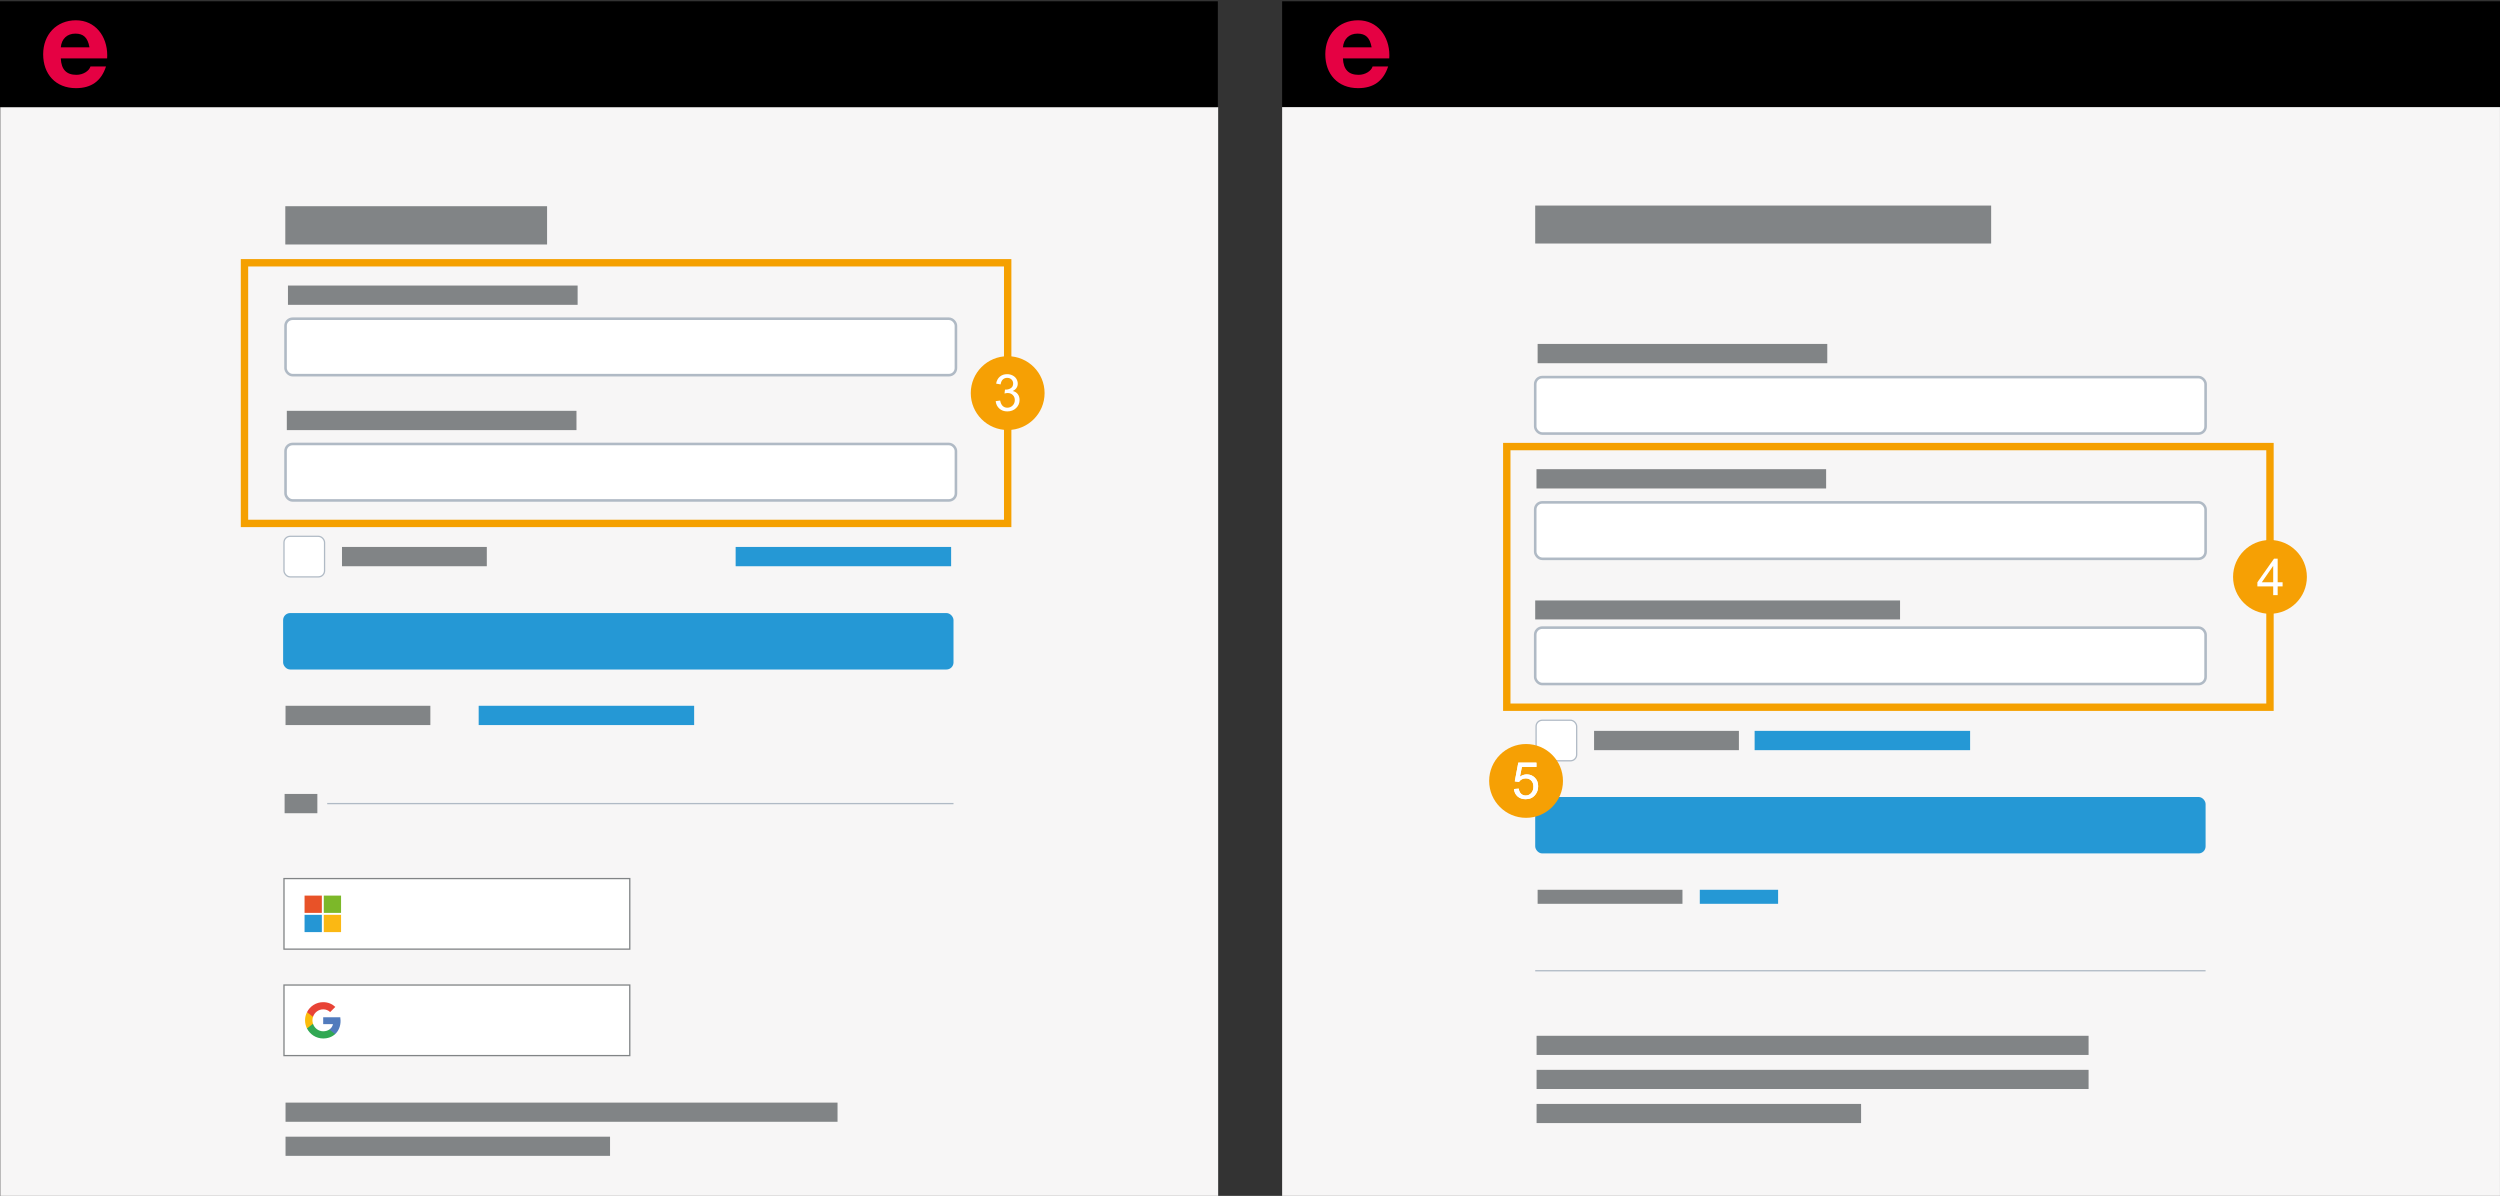 <?xml version="1.0" encoding="UTF-8"?>
<svg xmlns="http://www.w3.org/2000/svg" xmlns:xlink="http://www.w3.org/1999/xlink" viewBox="0 0 1920.25 918.53">
  <rect x="0" y="0" width="1920.25" height="918.53" fill="#333333" stroke="none"/>
  <defs>
    <clipPath id="clippath">
      <rect x=".24" y="82.31" width="935.43" height="836.22" style="fill: none;"/>
    </clipPath>
    <clipPath id="clippath-1">
      <rect x="32.9" y="15.29" width="49.74" height="52.7" style="fill: none;"/>
    </clipPath>
    <clipPath id="clippath-2">
      <rect x="32.9" y="15.29" width="49.74" height="52.7" style="fill: none;"/>
    </clipPath>
    <clipPath id="clippath-3">
      <rect x="153.15" y="1" width="629.62" height="917.53" style="fill: none;"/>
    </clipPath>
    <clipPath id="clippath-4">
      <rect x="234.07" y="769.53" width="27.74" height="28.35" style="fill: none;"/>
    </clipPath>
    <clipPath id="clippath-5">
      <rect x="153.15" y="1" width="629.62" height="917.53" style="fill: none;"/>
    </clipPath>
    <clipPath id="clippath-6">
      <rect x="984.8" y="82.31" width="935.43" height="836.22" style="fill: none;"/>
    </clipPath>
    <clipPath id="clippath-7">
      <rect x="1017.7" y="15.29" width="49.74" height="52.7" style="fill: none;"/>
    </clipPath>
    <clipPath id="clippath-8">
      <rect x="1017.7" y="15.29" width="49.74" height="52.7" style="fill: none;"/>
    </clipPath>
    <clipPath id="clippath-9">
      <rect x="1121.13" width="662.79" height="918.53" style="fill: none;"/>
    </clipPath>
    <clipPath id="clippath-10">
      <rect x="1121.13" width="662.79" height="918.53" style="fill: none;"/>
    </clipPath>
    <clipPath id="clippath-11">
      <rect x="1714.95" y="414.48" width="57.26" height="57.26" style="fill: none;"/>
    </clipPath>
    <clipPath id="clippath-12">
      <rect x="1715.23" y="414.76" width="56.69" height="56.69" style="fill: none;"/>
    </clipPath>
    <clipPath id="clippath-13">
      <rect x="1143.54" y="571.2" width="57.26" height="57.26" style="fill: none;"/>
    </clipPath>
    <clipPath id="clippath-14">
      <rect x="1143.83" y="571.48" width="56.69" height="56.69" style="fill: none;"/>
    </clipPath>
    <clipPath id="clippath-15">
      <rect x="1143.54" y="571.2" width="57.26" height="57.26" style="fill: none;"/>
    </clipPath>
    <clipPath id="clippath-16">
      <rect x="745.37" y="273.31" width="57.26" height="57.26" style="fill: none;"/>
    </clipPath>
    <clipPath id="clippath-17">
      <rect x="745.66" y="273.6" width="56.69" height="56.69" style="fill: none;"/>
    </clipPath>
  </defs>
  <g id="Sign_in" data-name="Sign in">
    <g id="Hintergrund">
      <g style="clip-path: url(#clippath);">
        <g>
          <path d="M570.12,464.25h9.54v3.12h-7.25v9.58h6.7v3.08h-6.7v13.04h-2.29v-28.82Z"/>
          <path d="M593.45,478.87c0,9.45-2.15,14.67-5.94,14.67-3.34,0-5.6-5.09-5.65-14.28,0-9.32,2.47-14.45,5.94-14.45s5.65,5.22,5.65,14.07ZM584.18,479.3c0,7.23,1.37,11.33,3.47,11.33,2.36,0,3.49-4.49,3.49-11.59s-1.08-11.33-3.47-11.33c-2.02,0-3.49,4.02-3.49,11.59Z"/>
          <path d="M596.39,464.25h9.54v3.12h-7.25v9.58h6.7v3.08h-6.7v13.04h-2.29v-28.82Z"/>
          <path d="M608.93,488.75c.66.68,2.18,1.75,3.78,1.75,2.97,0,3.89-3.08,3.86-5.39-.03-3.89-2.18-5.56-4.41-5.56h-1.29v-2.82h1.29c1.68,0,3.81-1.41,3.81-4.7,0-2.22-.87-4.19-3-4.19-1.37,0-2.68.98-3.42,1.84l-.6-2.74c.89-1.07,2.63-2.14,4.47-2.14,3.36,0,4.89,3.25,4.89,6.63,0,2.86-1.05,5.3-3.15,6.54v.09c2.1.68,3.81,3.25,3.81,7.14,0,4.45-2.13,8.34-6.23,8.34-1.92,0-3.6-.98-4.44-1.88l.63-2.91Z"/>
          <path d="M622.67,464.25h9.54v3.12h-7.25v9.58h6.7v3.08h-6.7v13.04h-2.29v-28.82Z"/>
          <path d="M634.44,486.01c0-3.51,1.29-5.99,3.39-7.44l-.03-.13c-1.89-1.45-2.71-3.85-2.71-6.24,0-4.4,2.29-7.4,5.28-7.4,3.31,0,4.97,3.38,4.97,6.84,0,2.35-.71,4.87-2.81,6.5v.13c2.13,1.37,3.44,3.81,3.44,7.18,0,4.83-2.55,8.08-5.81,8.08-3.57,0-5.73-3.46-5.73-7.52ZM643.63,485.84c0-3.38-1.44-5-3.76-6.07-2,.94-3.07,3.08-3.07,5.73-.08,2.82,1.23,5.3,3.42,5.3s3.42-2.09,3.42-4.96ZM637.28,471.95c0,2.78,1.29,4.28,3.26,5.13,1.47-.81,2.6-2.52,2.6-5.05,0-2.22-.81-4.53-2.89-4.53-1.92,0-2.97,2.05-2.97,4.45Z"/>
        </g>
        <rect x=".24" y="82.31" width="935.43" height="836.22" style="fill: #f7f6f6;"/>
      </g>
    </g>
    <rect y="1" width="935.43" height="81.3"/>
    <g id="ePLAN_rot">
      <g style="clip-path: url(#clippath-1);">
        <g style="clip-path: url(#clippath-2);">
          <path d="M82.37,42.46c0,.76-.09,2.41-.09,2.41h-35.58c.38,8.52,4.3,12.61,12.02,12.61,5.15,0,9.72-2.96,10.77-6.41h11.92c-3.62,11.19-11.25,16.64-23.08,16.64-15.64,0-25.18-10.81-25.18-26.02s10.3-26.11,25.18-26.11,24.03,12.24,24.03,26.88M68.73,36.34c-1.34-7.46-4.58-10.52-10.87-10.52s-10.58,4.02-11.16,10.52h22.03Z" style="fill: #e50143;"/>
        </g>
      </g>
    </g>
    <g id="Cloud_Signin">
      <g style="clip-path: url(#clippath-3);">
        <rect x="219.32" y="873.09" width="249.25" height="14.72" style="fill: #818486;"/>
        <rect x="219.32" y="846.92" width="423.99" height="14.72" style="fill: #818486;"/>
        <rect x="218.13" y="756.6" width="265.6" height="54.2" style="fill: #fff;"/>
        <rect x="218.13" y="756.6" width="265.6" height="54.2" style="fill: none; stroke: #818486; stroke-miterlimit: 10;"/>
        <g style="clip-path: url(#clippath-4);">
          <path d="M261.59,784.02c0-.92-.08-1.79-.22-2.64h-13.13v5.24h7.52c-.34,1.72-1.33,3.17-2.79,4.16v3.49h4.49c2.63-2.43,4.14-6.01,4.14-10.25" style="fill: #517bbd;"/>
          <path d="M248.24,797.65c3.76,0,6.91-1.25,9.21-3.38l-4.49-3.49c-1.25.84-2.85,1.35-4.73,1.35-3.64,0-6.72-2.45-7.82-5.76h-4.62v3.59c2.29,4.55,6.99,7.69,12.44,7.69" style="fill: #31a853;"/>
          <path d="M240.42,786.36c-.29-.84-.44-1.73-.44-2.66s.16-1.82.44-2.66v-3.59h-4.62c-.95,1.88-1.5,4-1.5,6.25s.55,4.37,1.5,6.25l4.62-3.59Z" style="fill: #fbbc0a;"/>
          <path d="M248.24,775.28c2.06,0,3.89.71,5.34,2.09l3.97-3.97c-2.41-2.26-5.55-3.64-9.32-3.64-5.45,0-10.16,3.14-12.44,7.69l4.62,3.59c1.1-3.31,4.18-5.76,7.82-5.76" style="fill: #e84336;"/>
        </g>
        <rect x="218.13" y="674.83" width="265.6" height="54.2" style="fill: #fff;"/>
        <rect x="218.13" y="674.83" width="265.6" height="54.2" style="fill: none; stroke: #818486; stroke-miterlimit: 10;"/>
        <rect x="233.93" y="687.91" width="13.28" height="13.28" style="fill: #e85228;"/>
        <rect x="233.93" y="702.67" width="13.28" height="13.28" style="fill: #2596d4;"/>
        <rect x="248.69" y="687.91" width="13.28" height="13.28" style="fill: #7cb829;"/>
        <rect x="248.69" y="702.67" width="13.28" height="13.28" style="fill: #fbb813;"/>
        <line x1="251.33" y1="617.24" x2="732.39" y2="617.24" style="fill: none; stroke: #b0bac5;"/>
        <rect x="218.61" y="609.82" width="25.15" height="14.82" style="fill: #818486;"/>
        <rect x="219.32" y="542.11" width="111.24" height="14.82" style="fill: #818486;"/>
        <rect x="367.67" y="542.11" width="165.5" height="14.82" style="fill: #2598d5;"/>
        <g style="clip-path: url(#clippath-5);">
          <rect x="217.46" y="470.89" width="514.93" height="43.36" rx="5.42" ry="5.42" style="fill: #2598d5;"/>
          <path d="M222.88,411.94h21.68c2.62,0,4.74,2.12,4.74,4.74v21.68c0,2.62-2.12,4.74-4.74,4.74h-21.68c-2.62,0-4.74-2.12-4.74-4.74v-21.68c0-2.62,2.12-4.74,4.74-4.74" style="fill: #fff;"/>
          <rect x="218.13" y="411.94" width="31.17" height="31.17" rx="4.74" ry="4.74" style="fill: none; stroke: #b0bac5;"/>
          <rect x="262.68" y="420.11" width="111.24" height="14.82" style="fill: #818486;"/>
          <rect x="565.05" y="420.11" width="165.51" height="14.82" style="fill: #2598d5;"/>
          <rect x="219.32" y="341.02" width="514.93" height="43.36" rx="5.42" ry="5.42" style="fill: #fff;"/>
          <rect x="219.32" y="341.02" width="514.93" height="43.36" rx="5.42" ry="5.42" style="fill: none; stroke: #b0bac5; stroke-width: 2px;"/>
          <rect x="220.3" y="315.55" width="222.49" height="14.82" style="fill: #818486;"/>
          <rect x="219.32" y="244.81" width="514.93" height="43.36" rx="5.42" ry="5.42" style="fill: #fff;"/>
          <rect x="219.32" y="244.81" width="514.93" height="43.36" rx="5.42" ry="5.42" style="fill: none; stroke: #b0bac5; stroke-width: 2px;"/>
          <rect x="221.18" y="219.33" width="222.49" height="14.82" style="fill: #818486;"/>
          <rect x="219.14" y="158.39" width="201.07" height="29.4" style="fill: #818486;"/>
        </g>
      </g>
    </g>
  </g>
  <g id="Seriennummer_Kundennummer" data-name="Seriennummer+Kundennummer">
    <rect x="984.8" y="1" width="935.45" height="81.31"/>
    <g id="Hintergrund-2" data-name="Hintergrund">
      <g style="clip-path: url(#clippath-6);">
        <g>
          <path d="M1554.69,464.25h9.54v3.12h-7.25v9.58h6.7v3.08h-6.7v13.04h-2.29v-28.82Z"/>
          <path d="M1578.02,478.87c0,9.45-2.15,14.67-5.94,14.67-3.34,0-5.6-5.09-5.65-14.28,0-9.32,2.47-14.45,5.94-14.45s5.65,5.22,5.65,14.07ZM1568.74,479.3c0,7.23,1.37,11.33,3.47,11.33,2.37,0,3.5-4.49,3.5-11.59s-1.08-11.33-3.47-11.33c-2.02,0-3.5,4.02-3.5,11.59Z"/>
          <path d="M1580.96,464.25h9.54v3.12h-7.25v9.58h6.7v3.08h-6.7v13.04h-2.29v-28.82Z"/>
          <path d="M1593.49,488.75c.66.68,2.18,1.75,3.78,1.75,2.97,0,3.89-3.08,3.86-5.39-.03-3.89-2.18-5.56-4.42-5.56h-1.29v-2.82h1.29c1.68,0,3.81-1.41,3.81-4.7,0-2.22-.87-4.19-3-4.19-1.37,0-2.68.98-3.42,1.84l-.6-2.74c.89-1.07,2.63-2.14,4.47-2.14,3.36,0,4.89,3.25,4.89,6.63,0,2.86-1.05,5.3-3.15,6.54v.09c2.1.68,3.81,3.25,3.81,7.14,0,4.45-2.13,8.34-6.23,8.34-1.92,0-3.6-.98-4.44-1.88l.63-2.91Z"/>
          <path d="M1607.23,464.25h9.54v3.12h-7.25v9.58h6.7v3.08h-6.7v13.04h-2.29v-28.82Z"/>
          <path d="M1619,486.01c0-3.51,1.29-5.99,3.39-7.44l-.03-.13c-1.89-1.45-2.71-3.85-2.71-6.24,0-4.4,2.29-7.4,5.28-7.4,3.31,0,4.97,3.38,4.97,6.84,0,2.35-.71,4.87-2.81,6.5v.13c2.13,1.37,3.44,3.81,3.44,7.18,0,4.83-2.55,8.08-5.81,8.08-3.57,0-5.73-3.46-5.73-7.52ZM1628.2,485.84c0-3.38-1.45-5-3.76-6.07-2,.94-3.07,3.08-3.07,5.73-.08,2.82,1.24,5.3,3.42,5.3s3.42-2.09,3.42-4.96ZM1621.84,471.95c0,2.78,1.29,4.28,3.26,5.13,1.47-.81,2.6-2.52,2.6-5.05,0-2.22-.82-4.53-2.89-4.53-1.92,0-2.97,2.05-2.97,4.45Z"/>
        </g>
        <rect x="984.8" y="82.31" width="935.43" height="836.22" style="fill: #f7f6f6;"/>
      </g>
    </g>
    <g id="ePLAN_rot-2" data-name="ePLAN_rot">
      <g style="clip-path: url(#clippath-7);">
        <g style="clip-path: url(#clippath-8);">
          <path d="M1067.18,42.46c0,.76-.09,2.41-.09,2.41h-35.58c.38,8.52,4.3,12.61,12.02,12.61,5.15,0,9.72-2.96,10.77-6.41h11.92c-3.62,11.19-11.25,16.64-23.08,16.64-15.64,0-25.18-10.81-25.18-26.02s10.3-26.11,25.18-26.11,24.03,12.24,24.03,26.88M1053.54,36.34c-1.34-7.46-4.58-10.52-10.87-10.52s-10.58,4.02-11.16,10.52h22.03Z" style="fill: #e50143;"/>
        </g>
      </g>
    </g>
    <g id="Cloud_Signin_first">
      <g style="clip-path: url(#clippath-9);">
        <g style="clip-path: url(#clippath-10);">
          <path d="M1184.61,553.21h21.68c2.62,0,4.74,2.12,4.74,4.74v21.68c0,2.62-2.12,4.74-4.74,4.74h-21.68c-2.62,0-4.74-2.12-4.74-4.74v-21.68c0-2.62,2.12-4.74,4.74-4.74" style="fill: #fff;"/>
          <rect x="1179.87" y="553.21" width="31.17" height="31.17" rx="4.74" ry="4.74" style="fill: none; stroke: #b0bac5;"/>
          <rect x="1179.19" y="612.16" width="514.93" height="43.36" rx="5.42" ry="5.42" style="fill: #2598d5;"/>
          <line x1="1179.19" y1="745.63" x2="1694.12" y2="745.63" style="fill: none; stroke: #b0bac5;"/>
          <rect x="1224.41" y="561.38" width="111.24" height="14.82" style="fill: #818486;"/>
          <rect x="1180.25" y="795.59" width="423.99" height="14.72" style="fill: #818486;"/>
          <rect x="1180.25" y="821.75" width="423.99" height="14.72" style="fill: #818486;"/>
          <rect x="1180.25" y="847.92" width="249.25" height="14.72" style="fill: #818486;"/>
          <rect x="1179.19" y="482.07" width="514.93" height="43.36" rx="5.42" ry="5.42" style="fill: #fff;"/>
          <rect x="1179.19" y="482.07" width="514.93" height="43.36" rx="5.42" ry="5.42" style="fill: none; stroke: #b0bac5; stroke-width: 2px;"/>
          <rect x="1179.19" y="461.21" width="280.24" height="14.58" style="fill: #818486;"/>
          <rect x="1179.19" y="385.86" width="514.93" height="43.36" rx="5.42" ry="5.42" style="fill: #fff;"/>
          <rect x="1179.19" y="385.86" width="514.93" height="43.36" rx="5.42" ry="5.42" style="fill: none; stroke: #b0bac5; stroke-width: 2px;"/>
          <rect x="1180.17" y="360.38" width="222.48" height="14.82" style="fill: #818486;"/>
          <rect x="1179.19" y="289.65" width="514.93" height="43.36" rx="5.42" ry="5.42" style="fill: #fff;"/>
          <rect x="1179.19" y="289.65" width="514.93" height="43.36" rx="5.42" ry="5.42" style="fill: none; stroke: #b0bac5; stroke-width: 2px;"/>
          <rect x="1181.05" y="264.17" width="222.48" height="14.82" style="fill: #818486;"/>
          <rect x="1305.61" y="683.44" width="60.15" height="10.77" style="fill: #2598d5;"/>
          <rect x="1347.73" y="561.38" width="165.51" height="14.82" style="fill: #2598d5;"/>
          <rect x="1179.19" y="157.89" width="350.21" height="29.16" style="fill: #818486;"/>
          <rect x="1181.05" y="683.44" width="111.25" height="10.77" style="fill: #818486;"/>
        </g>
      </g>
    </g>
  </g>
  <g id="Ebene_4" data-name="Ebene 4">
    <rect x="1157.36" y="343.01" width="586.21" height="200.2" style="fill: none; stroke: #f5a000; stroke-miterlimit: 10; stroke-width: 5.67px;"/>
    <g id="Num_4">
      <g style="clip-path: url(#clippath-11);">
        <g style="clip-path: url(#clippath-12);">
          <path d="M1771.92,443.11c0,15.65-12.69,28.35-28.35,28.35s-28.35-12.69-28.35-28.35,12.69-28.35,28.35-28.35,28.35,12.69,28.35,28.35" style="fill: #f6a004;"/>
        </g>
        <path d="M1746.04,457.11v-6.7h-12.15v-3.15l12.78-18.14h2.81v18.14h3.78v3.15h-3.78v6.7h-3.44ZM1746.04,447.25v-12.62l-8.77,12.62h8.77Z" style="fill: #fff;"/>
      </g>
    </g>
    <g id="Num_5">
      <g style="clip-path: url(#clippath-13);">
        <g style="clip-path: url(#clippath-14);">
          <path d="M1200.52,599.83c0,15.65-12.69,28.35-28.35,28.35s-28.35-12.69-28.35-28.35,12.69-28.35,28.35-28.35,28.35,12.69,28.35,28.35" style="fill: #f6a004;"/>
        </g>
        <g style="clip-path: url(#clippath-15);">
          <path d="M1162.89,606.06l3.61-.3c.27,1.76.89,3.08,1.86,3.96.97.89,2.15,1.33,3.52,1.33,1.65,0,3.06-.62,4.2-1.87,1.15-1.25,1.72-2.9,1.72-4.97s-.55-3.51-1.65-4.64c-1.1-1.13-2.54-1.7-4.33-1.7-1.11,0-2.11.25-3,.75-.89.5-1.59,1.16-2.1,1.96l-3.23-.42,2.71-14.38h13.92v3.28h-11.17l-1.51,7.52c1.68-1.17,3.44-1.76,5.29-1.76,2.44,0,4.51.85,6.19,2.54,1.68,1.69,2.52,3.87,2.52,6.53s-.74,4.72-2.22,6.57c-1.8,2.27-4.25,3.4-7.35,3.4-2.55,0-4.63-.71-6.24-2.14-1.61-1.43-2.53-3.32-2.76-5.67" style="fill: #fff;"/>
        </g>
        <path d="M1162.92,606.06l3.61-.31c.27,1.76.89,3.08,1.86,3.96.97.89,2.15,1.33,3.52,1.33,1.66,0,3.06-.62,4.2-1.87,1.15-1.25,1.72-2.9,1.72-4.97s-.55-3.51-1.65-4.64c-1.1-1.13-2.54-1.7-4.33-1.7-1.11,0-2.11.25-3,.75s-1.59,1.16-2.1,1.96l-3.23-.42,2.71-14.38h13.92v3.29h-11.17l-1.51,7.53c1.68-1.17,3.44-1.76,5.29-1.76,2.44,0,4.51.85,6.19,2.54,1.68,1.69,2.52,3.87,2.52,6.53s-.74,4.72-2.22,6.57c-1.79,2.27-4.25,3.4-7.35,3.4-2.55,0-4.62-.71-6.24-2.14-1.61-1.43-2.53-3.32-2.76-5.67Z" style="fill: #fff;"/>
      </g>
    </g>
    <rect x="187.79" y="201.84" width="586.21" height="200.2" style="fill: none; stroke: #f5a000; stroke-miterlimit: 10; stroke-width: 5.67px;"/>
    <g id="Num_3">
      <g style="clip-path: url(#clippath-16);">
        <g style="clip-path: url(#clippath-17);">
          <path d="M802.35,301.94c0,15.65-12.69,28.35-28.35,28.35s-28.35-12.69-28.35-28.35,12.69-28.35,28.35-28.35,28.35,12.69,28.35,28.35" style="fill: #f6a004;"/>
        </g>
        <path d="M764.77,308.12l3.44-.46c.39,1.95,1.07,3.35,2.02,4.21s2.1,1.29,3.47,1.29c1.62,0,2.98-.56,4.1-1.68,1.11-1.12,1.67-2.51,1.67-4.16s-.52-2.88-1.55-3.91c-1.03-1.02-2.34-1.54-3.93-1.54-.65,0-1.46.13-2.43.38l.38-3.02c.23.03.41.04.55.04,1.46,0,2.78-.38,3.95-1.15,1.17-.76,1.76-1.94,1.76-3.53,0-1.26-.43-2.3-1.28-3.13-.85-.83-1.96-1.24-3.3-1.24s-2.45.42-3.34,1.26c-.89.84-1.46,2.1-1.72,3.78l-3.44-.61c.42-2.3,1.38-4.09,2.87-5.36,1.49-1.27,3.34-1.9,5.56-1.9,1.53,0,2.94.33,4.22.98s2.27,1.55,2.95,2.68c.68,1.13,1.02,2.34,1.02,3.61s-.32,2.31-.97,3.3-1.61,1.78-2.88,2.37c1.65.38,2.94,1.17,3.86,2.38.92,1.2,1.38,2.71,1.38,4.52,0,2.44-.89,4.52-2.67,6.22-1.78,1.7-4.04,2.55-6.76,2.55-2.46,0-4.5-.73-6.12-2.2s-2.55-3.36-2.78-5.69Z" style="fill: #fff;"/>
      </g>
    </g>
  </g>
</svg>